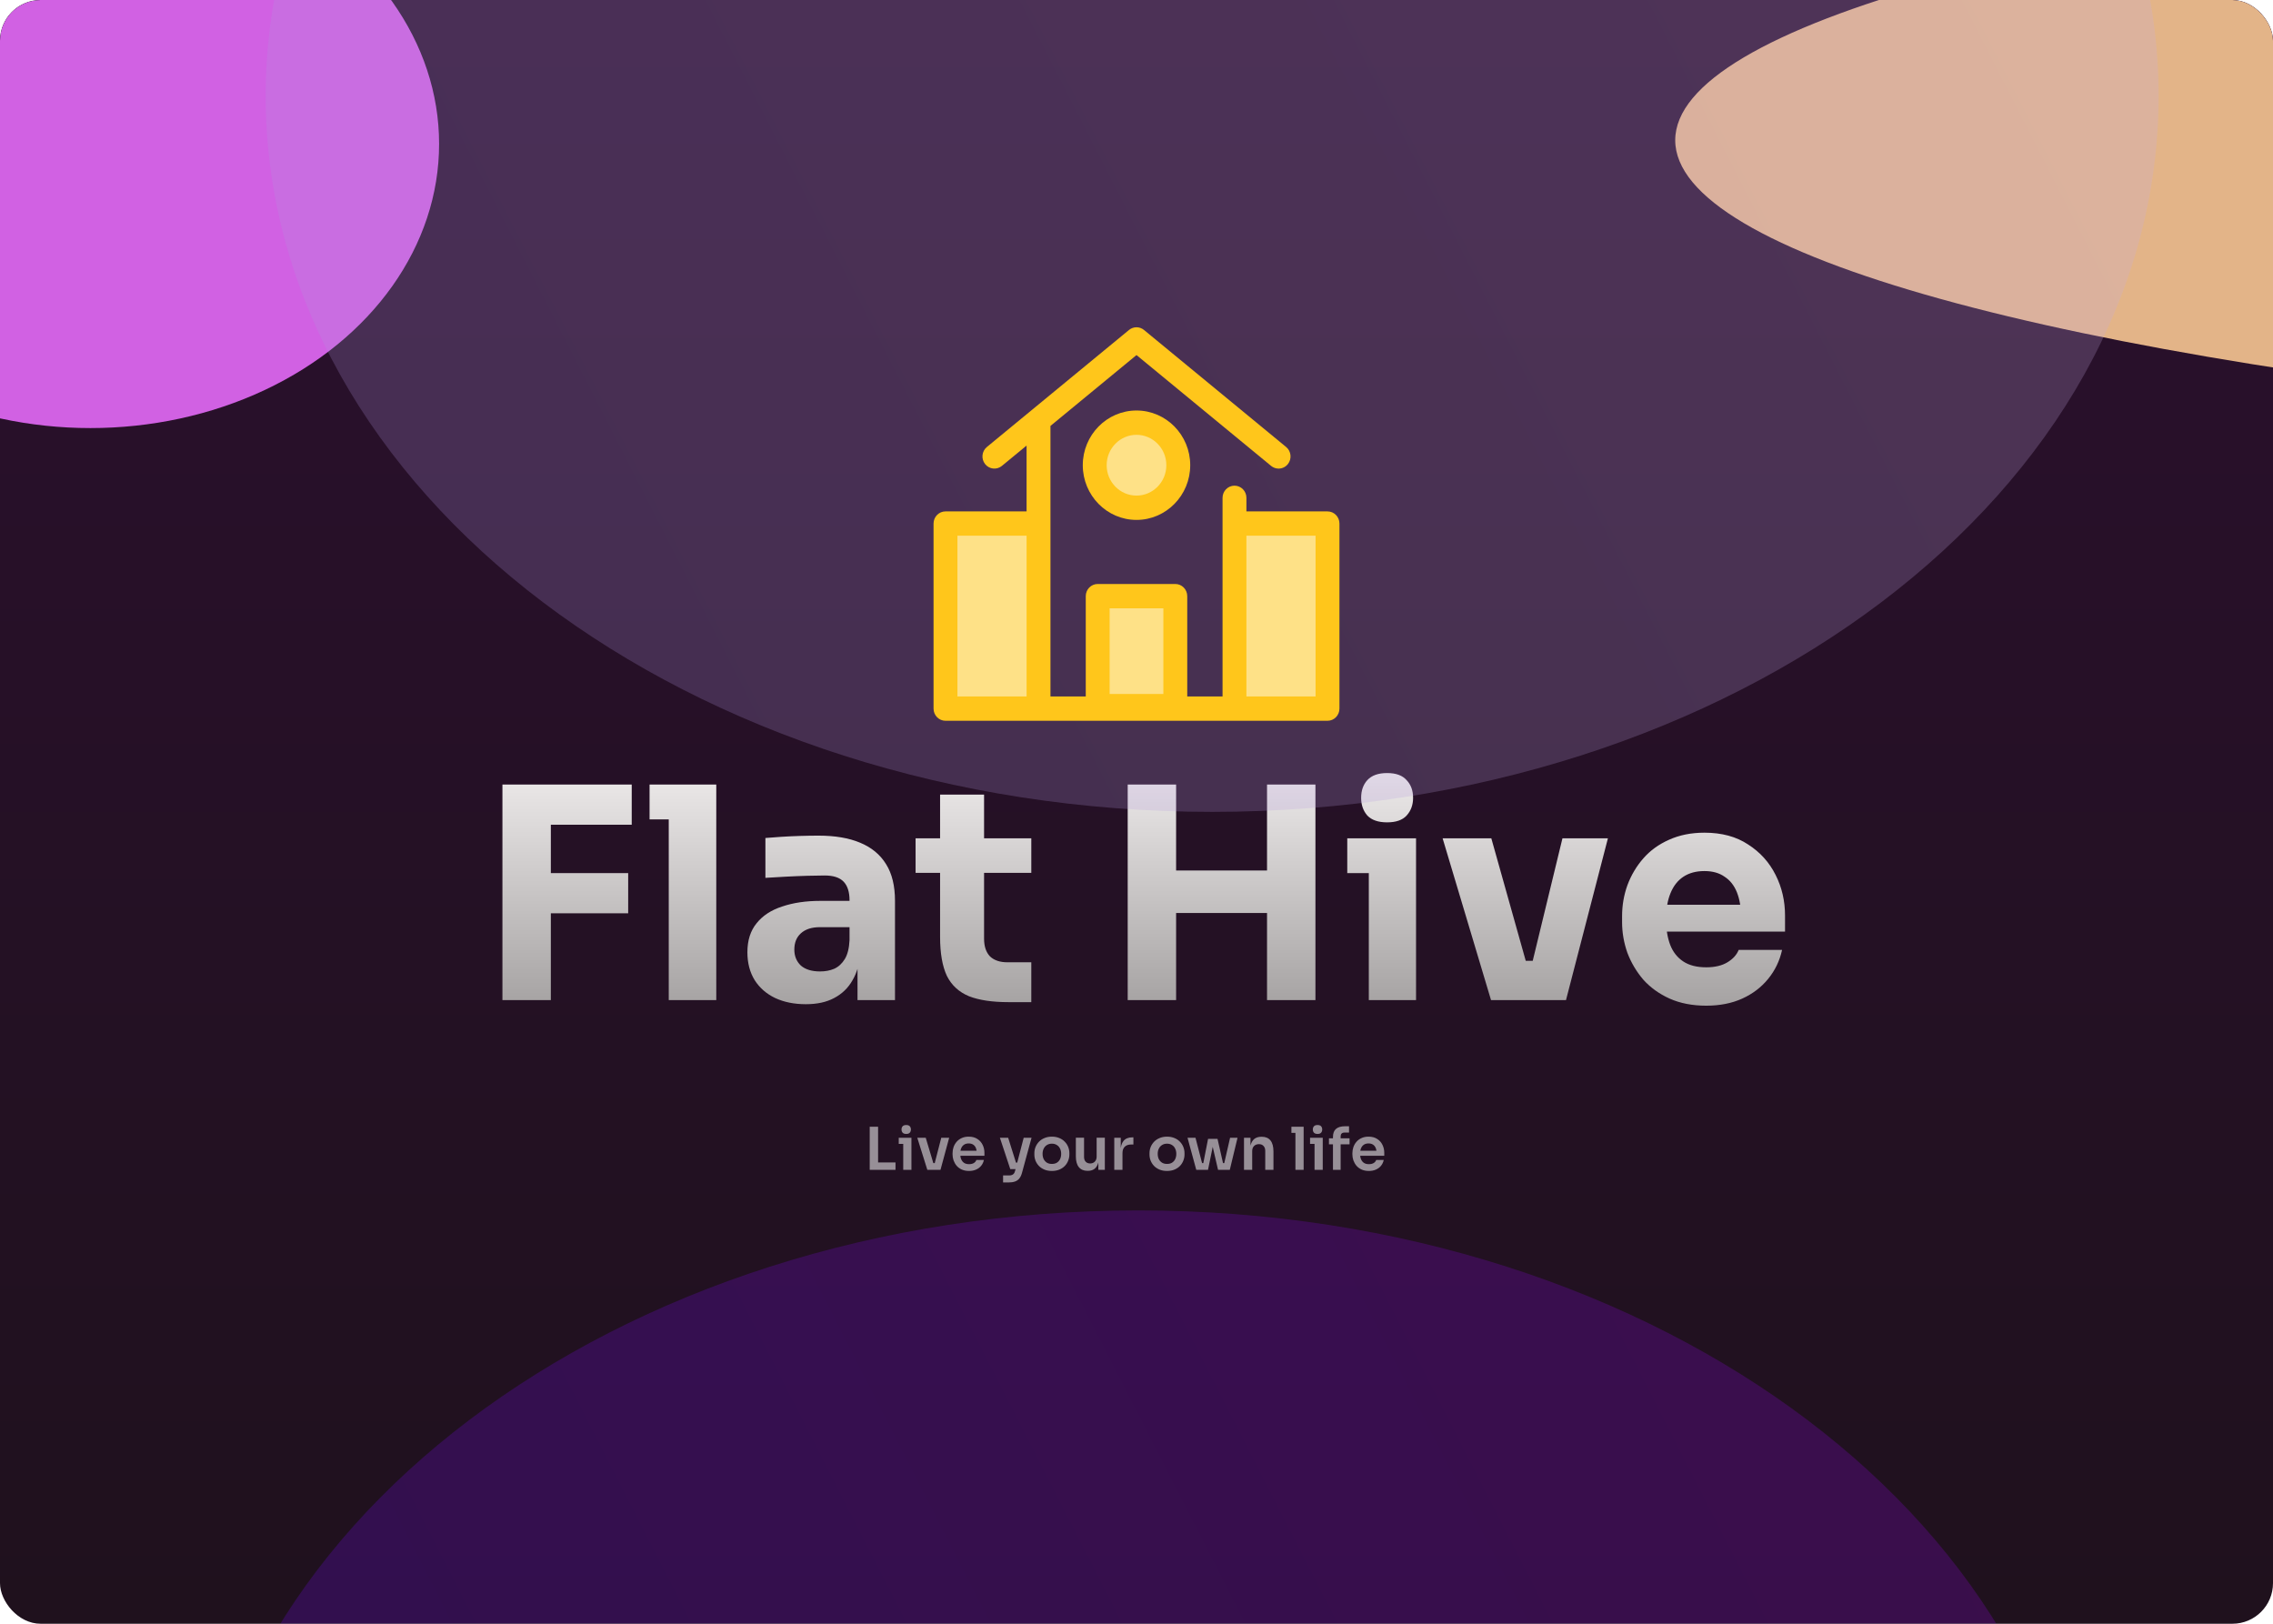 <svg width="616" height="440" viewBox="0 0 616 440" fill="none" xmlns="http://www.w3.org/2000/svg">
<g clip-path="url(#clip0_221_7)">
<rect width="616" height="440" rx="11" fill="url(#paint0_linear_221_7)"/>
<g filter="url(#filter0_f_221_7)">
<ellipse cx="990.5" cy="38" rx="536.5" ry="86" fill="#E3B488"/>
</g>
<g filter="url(#filter1_f_221_7)">
<ellipse cx="24.5" cy="39" rx="94.5" ry="77" fill="#D161E3"/>
</g>
<g filter="url(#filter2_f_221_7)">
<path d="M565 522C565 629.143 450.161 716 308.5 716C166.839 716 52 629.143 52 522C52 414.857 166.839 328 308.5 328C450.161 328 565 414.857 565 522Z" fill="url(#paint1_linear_221_7)" fill-opacity="0.23"/>
</g>
<g filter="url(#filter3_b_221_7)">
<path d="M136.162 271V212.6H149.282V271H136.162ZM147.682 247.48V236.6H170.242V247.48H147.682ZM147.682 223.48V212.6H171.202V223.48H147.682ZM181.236 271V212.6H194.116V271H181.236ZM176.036 222.04V212.6H194.116V222.04H176.036ZM232.39 271V258.04H230.23V243.96C230.23 241.72 229.697 240.04 228.63 238.92C227.564 237.8 225.857 237.24 223.51 237.24C222.337 237.24 220.79 237.267 218.87 237.32C216.95 237.373 214.977 237.453 212.95 237.56C210.924 237.667 209.084 237.773 207.43 237.88V227.08C208.657 226.973 210.097 226.867 211.75 226.76C213.404 226.653 215.11 226.573 216.87 226.52C218.63 226.467 220.284 226.44 221.83 226.44C226.31 226.44 230.07 227.08 233.11 228.36C236.204 229.64 238.55 231.587 240.15 234.2C241.75 236.76 242.55 240.067 242.55 244.12V271H232.39ZM218.39 272.12C215.244 272.12 212.47 271.56 210.07 270.44C207.724 269.32 205.884 267.72 204.55 265.64C203.217 263.507 202.55 260.973 202.55 258.04C202.55 254.84 203.377 252.227 205.03 250.2C206.684 248.12 209.004 246.6 211.99 245.64C214.977 244.627 218.417 244.12 222.31 244.12H231.67V251.24H222.23C219.99 251.24 218.257 251.8 217.03 252.92C215.857 253.987 215.27 255.453 215.27 257.32C215.27 259.08 215.857 260.52 217.03 261.64C218.257 262.707 219.99 263.24 222.23 263.24C223.67 263.24 224.95 263 226.07 262.52C227.244 261.987 228.204 261.107 228.95 259.88C229.697 258.653 230.124 256.947 230.23 254.76L233.27 257.96C233.004 261 232.257 263.56 231.03 265.64C229.857 267.72 228.204 269.32 226.07 270.44C223.99 271.56 221.43 272.12 218.39 272.12ZM273.33 271.56C268.904 271.56 265.33 271.027 262.61 269.96C259.89 268.84 257.89 267 256.61 264.44C255.384 261.827 254.77 258.307 254.77 253.88V215.32H266.69V254.36C266.69 256.44 267.224 258.04 268.29 259.16C269.41 260.227 270.984 260.76 273.01 260.76H279.49V271.56H273.33ZM248.13 236.52V227.16H279.49V236.52H248.13ZM343.375 271V212.6H356.495V271H343.375ZM305.615 271V212.6H318.735V271H305.615ZM316.415 247.4V235.88H345.695V247.4H316.415ZM370.959 271V227.16H383.759V271H370.959ZM365.119 236.6V227.16H383.759V236.6H365.119ZM375.919 222.84C373.519 222.84 371.732 222.227 370.559 221C369.439 219.72 368.879 218.12 368.879 216.2C368.879 214.227 369.439 212.627 370.559 211.4C371.732 210.12 373.519 209.48 375.919 209.48C378.319 209.48 380.079 210.12 381.199 211.4C382.372 212.627 382.959 214.227 382.959 216.2C382.959 218.12 382.372 219.72 381.199 221C380.079 222.227 378.319 222.84 375.919 222.84ZM404.078 271L390.958 227.16H404.158L416.478 271H404.078ZM408.078 271V260.36H420.958V271H408.078ZM412.798 271L423.438 227.16H435.758L424.398 271H412.798ZM462.397 272.52C458.663 272.52 455.357 271.88 452.477 270.6C449.65 269.32 447.277 267.613 445.357 265.48C443.49 263.293 442.05 260.867 441.037 258.2C440.077 255.48 439.597 252.707 439.597 249.88V248.28C439.597 245.347 440.077 242.547 441.037 239.88C442.05 237.16 443.49 234.733 445.357 232.6C447.223 230.467 449.543 228.787 452.317 227.56C455.143 226.28 458.343 225.64 461.917 225.64C466.61 225.64 470.557 226.707 473.757 228.84C477.01 230.92 479.49 233.667 481.197 237.08C482.903 240.44 483.757 244.12 483.757 248.12V252.44H444.957V245.16H475.997L471.837 248.52C471.837 245.907 471.463 243.667 470.717 241.8C469.97 239.933 468.85 238.52 467.357 237.56C465.917 236.547 464.103 236.04 461.917 236.04C459.677 236.04 457.783 236.547 456.237 237.56C454.69 238.573 453.517 240.067 452.717 242.04C451.917 243.96 451.517 246.333 451.517 249.16C451.517 251.773 451.89 254.067 452.637 256.04C453.383 257.96 454.557 259.453 456.157 260.52C457.757 261.587 459.837 262.12 462.397 262.12C464.743 262.12 466.663 261.667 468.157 260.76C469.65 259.853 470.663 258.733 471.197 257.4H482.957C482.317 260.333 481.063 262.947 479.197 265.24C477.33 267.533 474.983 269.32 472.157 270.6C469.33 271.88 466.077 272.52 462.397 272.52Z" fill="url(#paint2_linear_221_7)"/>
</g>
<g filter="url(#filter4_f_221_7)">
<path d="M585 26C585 133.143 470.161 220 328.5 220C186.839 220 72 133.143 72 26C72 -81.143 186.839 -168 328.5 -168C470.161 -168 585 -81.143 585 26Z" fill="url(#paint3_linear_221_7)" fill-opacity="0.23"/>
</g>
<path d="M235.698 317V305.32H237.97V317H235.698ZM237.65 317V315H242.69V317H237.65ZM244.782 317V308.312H247.006V317H244.782ZM243.566 309.976V308.312H247.006V309.976H243.566ZM245.598 307.272C245.16 307.272 244.835 307.16 244.622 306.936C244.419 306.701 244.318 306.413 244.318 306.072C244.318 305.709 244.419 305.416 244.622 305.192C244.835 304.968 245.16 304.856 245.598 304.856C246.035 304.856 246.355 304.968 246.558 305.192C246.76 305.416 246.862 305.709 246.862 306.072C246.862 306.413 246.76 306.701 246.558 306.936C246.355 307.16 246.035 307.272 245.598 307.272ZM251.313 317L248.593 308.312H250.881L253.489 317H251.313ZM251.969 317V315.176H254.321V317H251.969ZM252.849 317L255.089 308.312H257.233L254.881 317H252.849ZM262.613 317.304C261.866 317.304 261.21 317.176 260.645 316.92C260.09 316.664 259.626 316.323 259.253 315.896C258.89 315.459 258.613 314.973 258.421 314.44C258.24 313.907 258.149 313.363 258.149 312.808V312.504C258.149 311.928 258.24 311.373 258.421 310.84C258.613 310.296 258.89 309.816 259.253 309.4C259.626 308.973 260.085 308.637 260.629 308.392C261.173 308.136 261.802 308.008 262.517 308.008C263.456 308.008 264.24 308.216 264.869 308.632C265.509 309.037 265.989 309.576 266.309 310.248C266.629 310.909 266.789 311.624 266.789 312.392V313.192H259.093V311.832H265.397L264.709 312.504C264.709 311.949 264.629 311.475 264.469 311.08C264.309 310.685 264.064 310.381 263.733 310.168C263.413 309.955 263.008 309.848 262.517 309.848C262.026 309.848 261.61 309.96 261.269 310.184C260.928 310.408 260.666 310.733 260.485 311.16C260.314 311.576 260.229 312.077 260.229 312.664C260.229 313.208 260.314 313.693 260.485 314.12C260.656 314.536 260.917 314.867 261.269 315.112C261.621 315.347 262.069 315.464 262.613 315.464C263.157 315.464 263.6 315.357 263.941 315.144C264.282 314.92 264.501 314.648 264.597 314.328H266.645C266.517 314.925 266.272 315.448 265.909 315.896C265.546 316.344 265.082 316.691 264.517 316.936C263.962 317.181 263.328 317.304 262.613 317.304ZM271.844 320.424V318.52H273.476C273.785 318.52 274.041 318.477 274.244 318.392C274.457 318.317 274.633 318.189 274.772 318.008C274.911 317.837 275.017 317.597 275.092 317.288L277.428 308.312H279.556L276.98 317.768C276.809 318.419 276.569 318.936 276.26 319.32C275.951 319.715 275.551 319.997 275.06 320.168C274.58 320.339 273.983 320.424 273.268 320.424H271.844ZM274.548 316.808V315.048H276.404V316.808H274.548ZM273.796 316.808L270.98 308.312H273.22L275.892 316.808H273.796ZM285.073 317.304C284.305 317.304 283.627 317.181 283.041 316.936C282.454 316.691 281.958 316.36 281.553 315.944C281.147 315.517 280.838 315.037 280.625 314.504C280.422 313.971 280.321 313.416 280.321 312.84V312.504C280.321 311.907 280.427 311.341 280.641 310.808C280.865 310.264 281.179 309.784 281.585 309.368C282.001 308.941 282.502 308.611 283.089 308.376C283.675 308.131 284.337 308.008 285.073 308.008C285.809 308.008 286.47 308.131 287.057 308.376C287.643 308.611 288.139 308.941 288.545 309.368C288.961 309.784 289.275 310.264 289.489 310.808C289.702 311.341 289.809 311.907 289.809 312.504V312.84C289.809 313.416 289.702 313.971 289.489 314.504C289.286 315.037 288.982 315.517 288.577 315.944C288.171 316.36 287.675 316.691 287.089 316.936C286.502 317.181 285.83 317.304 285.073 317.304ZM285.073 315.4C285.617 315.4 286.075 315.283 286.449 315.048C286.822 314.803 287.105 314.477 287.297 314.072C287.489 313.656 287.585 313.187 287.585 312.664C287.585 312.131 287.483 311.661 287.281 311.256C287.089 310.84 286.801 310.515 286.417 310.28C286.043 310.035 285.595 309.912 285.073 309.912C284.55 309.912 284.097 310.035 283.713 310.28C283.339 310.515 283.051 310.84 282.849 311.256C282.646 311.661 282.545 312.131 282.545 312.664C282.545 313.187 282.641 313.656 282.833 314.072C283.035 314.477 283.323 314.803 283.697 315.048C284.07 315.283 284.529 315.4 285.073 315.4ZM294.716 317.272C293.714 317.272 292.935 316.941 292.38 316.28C291.836 315.619 291.564 314.637 291.564 313.336V308.296H293.788V313.528C293.788 314.061 293.938 314.488 294.236 314.808C294.535 315.117 294.94 315.272 295.452 315.272C295.964 315.272 296.38 315.107 296.7 314.776C297.031 314.445 297.196 313.997 297.196 313.432V308.296H299.42V317H297.66V313.304H297.836C297.836 314.179 297.724 314.909 297.5 315.496C297.276 316.083 296.94 316.525 296.492 316.824C296.044 317.123 295.484 317.272 294.812 317.272H294.716ZM301.975 317V308.312H303.735V311.992H303.687C303.687 310.744 303.954 309.8 304.487 309.16C305.02 308.52 305.804 308.2 306.839 308.2H307.159V310.136H306.551C305.804 310.136 305.223 310.339 304.807 310.744C304.402 311.139 304.199 311.715 304.199 312.472V317H301.975ZM316.276 317.304C315.508 317.304 314.831 317.181 314.244 316.936C313.657 316.691 313.161 316.36 312.756 315.944C312.351 315.517 312.041 315.037 311.828 314.504C311.625 313.971 311.524 313.416 311.524 312.84V312.504C311.524 311.907 311.631 311.341 311.844 310.808C312.068 310.264 312.383 309.784 312.788 309.368C313.204 308.941 313.705 308.611 314.292 308.376C314.879 308.131 315.54 308.008 316.276 308.008C317.012 308.008 317.673 308.131 318.26 308.376C318.847 308.611 319.343 308.941 319.748 309.368C320.164 309.784 320.479 310.264 320.692 310.808C320.905 311.341 321.012 311.907 321.012 312.504V312.84C321.012 313.416 320.905 313.971 320.692 314.504C320.489 315.037 320.185 315.517 319.78 315.944C319.375 316.36 318.879 316.691 318.292 316.936C317.705 317.181 317.033 317.304 316.276 317.304ZM316.276 315.4C316.82 315.4 317.279 315.283 317.652 315.048C318.025 314.803 318.308 314.477 318.5 314.072C318.692 313.656 318.788 313.187 318.788 312.664C318.788 312.131 318.687 311.661 318.484 311.256C318.292 310.84 318.004 310.515 317.62 310.28C317.247 310.035 316.799 309.912 316.276 309.912C315.753 309.912 315.3 310.035 314.916 310.28C314.543 310.515 314.255 310.84 314.052 311.256C313.849 311.661 313.748 312.131 313.748 312.664C313.748 313.187 313.844 313.656 314.036 314.072C314.239 314.477 314.527 314.803 314.9 315.048C315.273 315.283 315.732 315.4 316.276 315.4ZM325.748 317L327.396 308.6H329.956L331.86 317H330.1L328.164 308.648H329.092L327.38 317H325.748ZM325.092 317L325.076 315.176H326.852V317H325.092ZM324.196 317L321.828 308.312H323.988L326.244 317H324.196ZM330.66 317V315.176H332.436L332.42 317H330.66ZM331.364 317L333.364 308.312H335.38L333.284 317H331.364ZM337.131 317V308.312H338.891V312.04H338.731C338.731 311.155 338.849 310.419 339.083 309.832C339.318 309.235 339.665 308.787 340.123 308.488C340.593 308.189 341.174 308.04 341.867 308.04H341.963C342.998 308.04 343.782 308.376 344.315 309.048C344.849 309.709 345.115 310.701 345.115 312.024V317H342.891V311.832C342.891 311.299 342.737 310.867 342.427 310.536C342.129 310.205 341.713 310.04 341.179 310.04C340.635 310.04 340.193 310.211 339.851 310.552C339.521 310.883 339.355 311.331 339.355 311.896V317H337.131ZM351.071 317V305.32H353.295V317H351.071ZM349.983 306.984V305.32H353.295V306.984H349.983ZM356.25 317V308.312H358.474V317H356.25ZM355.034 309.976V308.312H358.474V309.976H355.034ZM357.066 307.272C356.629 307.272 356.304 307.16 356.09 306.936C355.888 306.701 355.786 306.413 355.786 306.072C355.786 305.709 355.888 305.416 356.09 305.192C356.304 304.968 356.629 304.856 357.066 304.856C357.504 304.856 357.824 304.968 358.026 305.192C358.229 305.416 358.33 305.709 358.33 306.072C358.33 306.413 358.229 306.701 358.026 306.936C357.824 307.16 357.504 307.272 357.066 307.272ZM361.245 317V308.104C361.245 307.112 361.517 306.381 362.061 305.912C362.616 305.432 363.432 305.192 364.509 305.192H365.597V306.904H364.349C364.019 306.904 363.763 306.995 363.581 307.176C363.411 307.347 363.325 307.592 363.325 307.912V317H361.245ZM360.157 310.088V308.456H365.741V310.088H360.157ZM370.972 317.304C370.226 317.304 369.57 317.176 369.004 316.92C368.45 316.664 367.986 316.323 367.612 315.896C367.25 315.459 366.972 314.973 366.78 314.44C366.599 313.907 366.508 313.363 366.508 312.808V312.504C366.508 311.928 366.599 311.373 366.78 310.84C366.972 310.296 367.25 309.816 367.612 309.4C367.986 308.973 368.444 308.637 368.988 308.392C369.532 308.136 370.162 308.008 370.876 308.008C371.815 308.008 372.599 308.216 373.228 308.632C373.868 309.037 374.348 309.576 374.668 310.248C374.988 310.909 375.148 311.624 375.148 312.392V313.192H367.452V311.832H373.756L373.068 312.504C373.068 311.949 372.988 311.475 372.828 311.08C372.668 310.685 372.423 310.381 372.092 310.168C371.772 309.955 371.367 309.848 370.876 309.848C370.386 309.848 369.97 309.96 369.628 310.184C369.287 310.408 369.026 310.733 368.844 311.16C368.674 311.576 368.588 312.077 368.588 312.664C368.588 313.208 368.674 313.693 368.844 314.12C369.015 314.536 369.276 314.867 369.628 315.112C369.98 315.347 370.428 315.464 370.972 315.464C371.516 315.464 371.959 315.357 372.3 315.144C372.642 314.92 372.86 314.648 372.956 314.328H375.004C374.876 314.925 374.631 315.448 374.268 315.896C373.906 316.344 373.442 316.691 372.876 316.936C372.322 317.181 371.687 317.304 370.972 317.304Z" fill="white" fill-opacity="0.53"/>
<g filter="url(#filter5_d_221_7)">
<path d="M318.514 157.544H297.483V187.35H318.514V157.544Z" fill="#FEE187"/>
<path d="M307.999 133.591C314.253 133.591 319.323 128.429 319.323 122.062C319.323 115.694 314.253 110.532 307.999 110.532C301.745 110.532 296.675 115.694 296.675 122.062C296.675 128.429 301.745 133.591 307.999 133.591Z" fill="#FEE187"/>
<path d="M359.766 137.874H334.555V188.022H359.766V137.874Z" fill="#FEE187"/>
<path d="M281.446 137.874H256.235V188.022H281.446V137.874Z" fill="#FEE187"/>
<path d="M293.441 122.061C293.441 130.235 299.972 136.885 308 136.885C316.028 136.885 322.56 130.235 322.56 122.061C322.56 113.887 316.028 107.237 308 107.237C299.972 107.237 293.441 113.888 293.441 122.061ZM316.089 122.061C316.089 126.602 312.46 130.297 308 130.297C303.54 130.297 299.912 126.602 299.912 122.061C299.912 117.52 303.54 113.826 308 113.826C312.46 113.826 316.089 117.52 316.089 122.061Z" fill="#FFC61B"/>
<path d="M359.765 134.58H337.789V130.901C337.789 129.082 336.34 127.607 334.554 127.607C332.767 127.607 331.319 129.082 331.319 130.901V137.874V184.728H321.751V157.544C321.751 155.724 320.302 154.249 318.515 154.249H297.485C295.698 154.249 294.25 155.724 294.25 157.544V184.728H284.682V137.874V111.475C284.682 111.455 284.679 111.436 284.679 111.416L308 92.215L344.477 122.247C345.076 122.74 345.795 122.98 346.51 122.98C347.453 122.98 348.388 122.562 349.027 121.757C350.151 120.343 349.935 118.268 348.546 117.124L310.034 85.416C308.848 84.439 307.152 84.439 305.965 85.416L267.454 117.124C266.065 118.268 265.849 120.342 266.972 121.757C268.096 123.172 270.133 123.391 271.523 122.247L278.21 116.741V134.579H256.235C254.449 134.579 253 136.054 253 137.874V188.022C253 189.841 254.449 191.316 256.235 191.316H359.764C361.551 191.316 363 189.841 363 188.022V137.874C363 136.055 361.552 134.58 359.765 134.58ZM300.72 160.838H315.28V184.057H300.72V160.838ZM259.471 141.168H278.211V184.728H259.471V141.168ZM356.529 184.728H337.789V141.168H356.529V184.728Z" fill="#FFC61B"/>
</g>
</g>
<defs>
<filter id="filter0_f_221_7" x="254" y="-248" width="1473" height="572" filterUnits="userSpaceOnUse" color-interpolation-filters="sRGB">
<feFlood flood-opacity="0" result="BackgroundImageFix"/>
<feBlend mode="normal" in="SourceGraphic" in2="BackgroundImageFix" result="shape"/>
<feGaussianBlur stdDeviation="100" result="effect1_foregroundBlur_221_7"/>
</filter>
<filter id="filter1_f_221_7" x="-320" y="-288" width="689" height="654" filterUnits="userSpaceOnUse" color-interpolation-filters="sRGB">
<feFlood flood-opacity="0" result="BackgroundImageFix"/>
<feBlend mode="normal" in="SourceGraphic" in2="BackgroundImageFix" result="shape"/>
<feGaussianBlur stdDeviation="125" result="effect1_foregroundBlur_221_7"/>
</filter>
<filter id="filter2_f_221_7" x="-209" y="67" width="1035" height="910" filterUnits="userSpaceOnUse" color-interpolation-filters="sRGB">
<feFlood flood-opacity="0" result="BackgroundImageFix"/>
<feBlend mode="normal" in="SourceGraphic" in2="BackgroundImageFix" result="shape"/>
<feGaussianBlur stdDeviation="130.5" result="effect1_foregroundBlur_221_7"/>
</filter>
<filter id="filter3_b_221_7" x="132.162" y="205.48" width="355.595" height="71.04" filterUnits="userSpaceOnUse" color-interpolation-filters="sRGB">
<feFlood flood-opacity="0" result="BackgroundImageFix"/>
<feGaussianBlur in="BackgroundImageFix" stdDeviation="2"/>
<feComposite in2="SourceAlpha" operator="in" result="effect1_backgroundBlur_221_7"/>
<feBlend mode="normal" in="SourceGraphic" in2="effect1_backgroundBlur_221_7" result="shape"/>
</filter>
<filter id="filter4_f_221_7" x="-189" y="-429" width="1035" height="910" filterUnits="userSpaceOnUse" color-interpolation-filters="sRGB">
<feFlood flood-opacity="0" result="BackgroundImageFix"/>
<feBlend mode="normal" in="SourceGraphic" in2="BackgroundImageFix" result="shape"/>
<feGaussianBlur stdDeviation="130.5" result="effect1_foregroundBlur_221_7"/>
</filter>
<filter id="filter5_d_221_7" x="213.4" y="46.4" width="189.2" height="191.2" filterUnits="userSpaceOnUse" color-interpolation-filters="sRGB">
<feFlood flood-opacity="0" result="BackgroundImageFix"/>
<feColorMatrix in="SourceAlpha" type="matrix" values="0 0 0 0 0 0 0 0 0 0 0 0 0 0 0 0 0 0 127 0" result="hardAlpha"/>
<feOffset dy="4"/>
<feGaussianBlur stdDeviation="19.8"/>
<feComposite in2="hardAlpha" operator="out"/>
<feColorMatrix type="matrix" values="0 0 0 0 0 0 0 0 0 0 0 0 0 0 0 0 0 0 0.25 0"/>
<feBlend mode="normal" in2="BackgroundImageFix" result="effect1_dropShadow_221_7"/>
<feBlend mode="normal" in="SourceGraphic" in2="effect1_dropShadow_221_7" result="shape"/>
</filter>
<linearGradient id="paint0_linear_221_7" x1="308" y1="0" x2="308" y2="440" gradientUnits="userSpaceOnUse">
<stop stop-color="#2B102E"/>
<stop offset="1" stop-color="#1F111D"/>
</linearGradient>
<linearGradient id="paint1_linear_221_7" x1="1195.94" y1="484.224" x2="79.192" y2="1056.12" gradientUnits="userSpaceOnUse">
<stop stop-color="#C100D2"/>
<stop offset="1" stop-color="#580BFC"/>
</linearGradient>
<linearGradient id="paint2_linear_221_7" x1="308" y1="193" x2="308" y2="289" gradientUnits="userSpaceOnUse">
<stop stop-color="#FFFCFC"/>
<stop offset="1" stop-color="#939090"/>
</linearGradient>
<linearGradient id="paint3_linear_221_7" x1="1215.94" y1="-11.776" x2="99.192" y2="560.123" gradientUnits="userSpaceOnUse">
<stop stop-color="#E9CFEB"/>
<stop offset="1" stop-color="#A187D9"/>
</linearGradient>
<clipPath id="clip0_221_7">
<rect width="616" height="440" rx="11" fill="white"/>
</clipPath>
</defs>
</svg>
